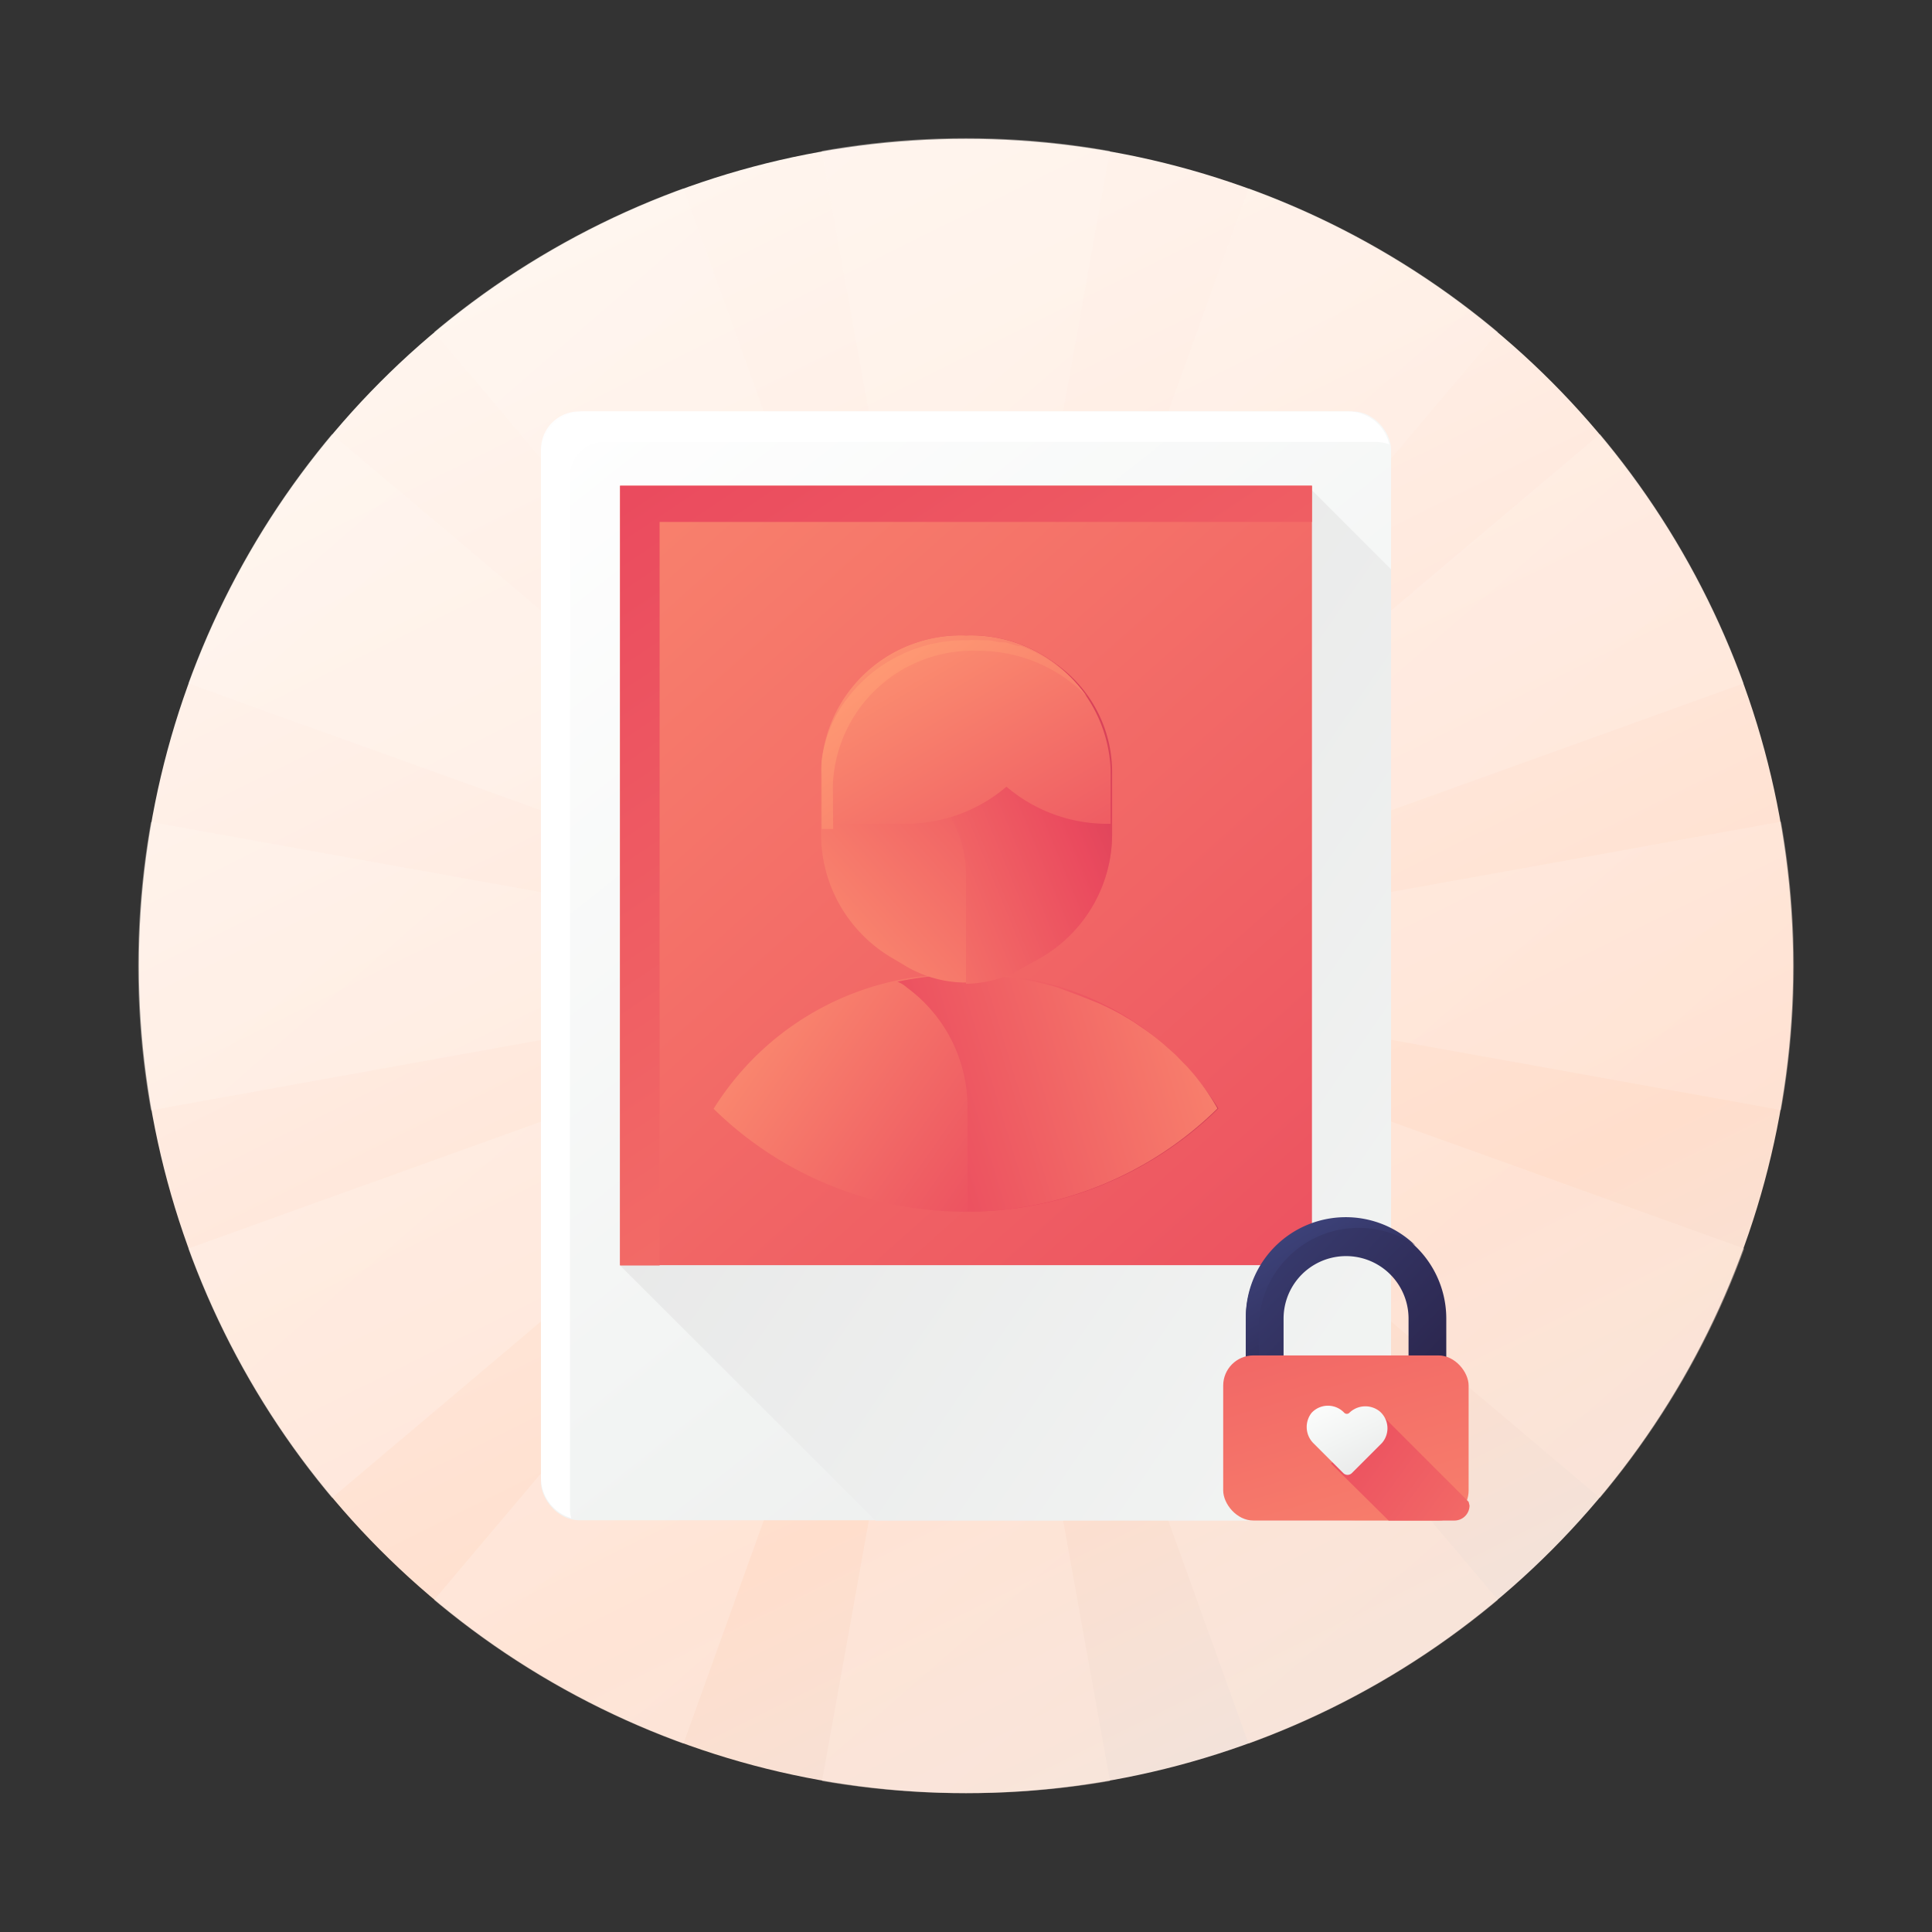 <svg xmlns="http://www.w3.org/2000/svg" xmlns:xlink="http://www.w3.org/1999/xlink" viewBox="0 0 64 64"><rect x="0" y="0" width="64" height="64" fill="#333333" stroke="none"/><defs><style>.cls-1{isolation:isolate;}.cls-2{fill:url(#linear-gradient);}.cls-3{opacity:0.41;mix-blend-mode:multiply;}.cls-4{fill:url(#linear-gradient-2);}.cls-5{fill:url(#linear-gradient-3);}.cls-6{fill:url(#linear-gradient-4);}.cls-7{fill:url(#linear-gradient-5);}.cls-8{fill:url(#linear-gradient-6);}.cls-9{fill:url(#linear-gradient-7);}.cls-10{fill:url(#linear-gradient-8);}.cls-11{fill:url(#linear-gradient-9);}.cls-12{fill:url(#linear-gradient-10);}.cls-13{fill:url(#linear-gradient-11);}.cls-14{fill:url(#linear-gradient-12);}.cls-15{fill:url(#linear-gradient-13);}.cls-16{fill:url(#linear-gradient-14);}.cls-17{fill:url(#linear-gradient-15);}.cls-18{fill:#fff;}.cls-19{fill:url(#linear-gradient-16);}.cls-20{fill:url(#linear-gradient-17);}.cls-21{fill:url(#linear-gradient-18);}.cls-22{fill:url(#linear-gradient-19);}.cls-23{fill:url(#linear-gradient-20);}.cls-24{fill:url(#linear-gradient-21);}.cls-25{fill:url(#linear-gradient-22);}.cls-26{fill:url(#linear-gradient-23);}.cls-27{fill:url(#linear-gradient-24);}.cls-28{fill:url(#linear-gradient-25);}.cls-29{fill:url(#linear-gradient-26);}.cls-30{fill:url(#linear-gradient-27);}.cls-31{fill:url(#linear-gradient-28);}</style><linearGradient id="linear-gradient" x1="16.93" y1="1.62" x2="49.26" y2="66.78" gradientUnits="userSpaceOnUse"><stop offset="0" stop-color="#fff8f2"></stop><stop offset="0.29" stop-color="#ffeee5"></stop><stop offset="0.67" stop-color="#ffdecc"></stop><stop offset="0.99" stop-color="#e8e6e6"></stop></linearGradient><linearGradient id="linear-gradient-2" x1="20.54" y1="2.33" x2="89.04" y2="81.17" gradientUnits="userSpaceOnUse"><stop offset="0" stop-color="#fff8f2"></stop><stop offset="0.36" stop-color="#ffeee5"></stop><stop offset="0.76" stop-color="#ffdecc"></stop></linearGradient><linearGradient id="linear-gradient-3" x1="4.22" y1="16.51" x2="72.72" y2="95.34" xlink:href="#linear-gradient-2"></linearGradient><linearGradient id="linear-gradient-4" x1="16.12" y1="6.16" x2="84.62" y2="85" xlink:href="#linear-gradient-2"></linearGradient><linearGradient id="linear-gradient-5" x1="8.63" y1="12.67" x2="77.13" y2="91.51" xlink:href="#linear-gradient-2"></linearGradient><linearGradient id="linear-gradient-6" x1="7.3" y1="13.83" x2="75.8" y2="92.67" xlink:href="#linear-gradient-2"></linearGradient><linearGradient id="linear-gradient-7" x1="17.46" y1="5" x2="85.96" y2="83.84" xlink:href="#linear-gradient-2"></linearGradient><linearGradient id="linear-gradient-8" x1="3.38" y1="17.24" x2="71.88" y2="96.08" xlink:href="#linear-gradient-2"></linearGradient><linearGradient id="linear-gradient-9" x1="21.38" y1="1.6" x2="89.88" y2="80.43" xlink:href="#linear-gradient-2"></linearGradient><linearGradient id="linear-gradient-10" x1="1.86" y1="18.56" x2="70.36" y2="97.39" xlink:href="#linear-gradient-2"></linearGradient><linearGradient id="linear-gradient-11" x1="22.89" y1="0.28" x2="91.39" y2="79.12" xlink:href="#linear-gradient-2"></linearGradient><linearGradient id="linear-gradient-12" x1="2" y1="18.44" x2="70.5" y2="97.28" xlink:href="#linear-gradient-2"></linearGradient><linearGradient id="linear-gradient-13" x1="22.76" y1="0.4" x2="91.26" y2="79.23" xlink:href="#linear-gradient-2"></linearGradient><linearGradient id="linear-gradient-14" x1="17.02" y1="13.17" x2="70.31" y2="80.16" gradientUnits="userSpaceOnUse"><stop offset="0" stop-color="#fff"></stop><stop offset="0.34" stop-color="#f2f4f3"></stop><stop offset="0.68" stop-color="#e6e6e6"></stop><stop offset="0.98" stop-color="#cad0d7"></stop></linearGradient><linearGradient id="linear-gradient-15" x1="74.35" y1="59.5" x2="0.24" y2="8.55" xlink:href="#linear-gradient-14"></linearGradient><linearGradient id="linear-gradient-16" x1="8.24" y1="2.37" x2="63.96" y2="64.83" gradientUnits="userSpaceOnUse"><stop offset="0" stop-color="#ff9c74"></stop><stop offset="0.7" stop-color="#ea4a5e"></stop><stop offset="1" stop-color="#b2314e"></stop></linearGradient><linearGradient id="linear-gradient-17" x1="53.63" y1="61.25" x2="9" y2="-5.27" xlink:href="#linear-gradient-16"></linearGradient><linearGradient id="linear-gradient-18" x1="23.31" y1="30.28" x2="40.23" y2="42.09" xlink:href="#linear-gradient-16"></linearGradient><linearGradient id="linear-gradient-19" x1="45.01" y1="32.29" x2="23.01" y2="38.99" xlink:href="#linear-gradient-16"></linearGradient><linearGradient id="linear-gradient-20" x1="24.63" y1="33.25" x2="39.34" y2="20.19" xlink:href="#linear-gradient-16"></linearGradient><linearGradient id="linear-gradient-21" x1="19.83" y1="32.8" x2="41.73" y2="23.77" gradientUnits="userSpaceOnUse"><stop offset="0" stop-color="#ffaf74"></stop><stop offset="0.2" stop-color="#ff9c74"></stop><stop offset="0.7" stop-color="#ea4a5e"></stop><stop offset="1" stop-color="#b2314e"></stop></linearGradient><linearGradient id="linear-gradient-22" x1="25.69" y1="14.99" x2="39.46" y2="38.69" xlink:href="#linear-gradient-21"></linearGradient><linearGradient id="linear-gradient-23" x1="25.89" y1="17.73" x2="40.49" y2="36.77" gradientUnits="userSpaceOnUse"><stop offset="0" stop-color="#ffaf74"></stop><stop offset="0.2" stop-color="#ff9c74"></stop><stop offset="0.87" stop-color="#ea4a5e"></stop><stop offset="1" stop-color="#b2314e"></stop></linearGradient><linearGradient id="linear-gradient-24" x1="38.57" y1="38.03" x2="52.76" y2="51.73" gradientUnits="userSpaceOnUse"><stop offset="0.13" stop-color="#3c4178"></stop><stop offset="0.79" stop-color="#241b3c"></stop></linearGradient><linearGradient id="linear-gradient-25" x1="41.89" y1="39.73" x2="47.62" y2="49.09" xlink:href="#linear-gradient-24"></linearGradient><linearGradient id="linear-gradient-26" x1="48.23" y1="59.92" x2="37.8" y2="24.76" xlink:href="#linear-gradient-16"></linearGradient><linearGradient id="linear-gradient-27" x1="55.97" y1="55.97" x2="38.43" y2="43.22" xlink:href="#linear-gradient-16"></linearGradient><linearGradient id="linear-gradient-28" x1="43.97" y1="45.96" x2="46.16" y2="50.71" xlink:href="#linear-gradient-14"></linearGradient></defs><title>private photo man</title><g class="cls-1"><g id="Layer_3" data-name="Layer 3"><circle class="cls-2" cx="32" cy="32" r="27.4"></circle><g class="cls-3"><path class="cls-4" d="M32,31.52,36.77,5a27.15,27.15,0,0,0-9.55,0Z"></path><path class="cls-5" d="M32,59.4A27.54,27.54,0,0,0,36.77,59L32,32.48,27.23,59A27.54,27.54,0,0,0,32,59.4Z"></path><path class="cls-6" d="M31.76,31.58,22.64,6.24A27.36,27.36,0,0,0,14.38,11Z"></path><path class="cls-7" d="M32.24,32.42l9.12,25.34A27.36,27.36,0,0,0,49.62,53Z"></path><path class="cls-8" d="M6.24,22.64l25.34,9.12L11,14.38A27.36,27.36,0,0,0,6.24,22.64Z"></path><path class="cls-9" d="M53,49.62a27.36,27.36,0,0,0,4.78-8.26L32.42,32.24Z"></path><path class="cls-10" d="M5,27.23a27.15,27.15,0,0,0,0,9.55L31.52,32Z"></path><path class="cls-11" d="M59,36.77a27.15,27.15,0,0,0,0-9.55L32.48,32Z"></path><path class="cls-12" d="M11,49.62,31.58,32.24,6.24,41.36A27.36,27.36,0,0,0,11,49.62Z"></path><path class="cls-13" d="M32.42,31.76l25.34-9.12A27.36,27.36,0,0,0,53,14.38Z"></path><path class="cls-14" d="M22.64,57.76l9.12-25.34L14.38,53A27.36,27.36,0,0,0,22.64,57.76Z"></path><path class="cls-15" d="M41.36,6.24,32.24,31.58,49.62,11A27.36,27.36,0,0,0,41.36,6.24Z"></path></g></g><g id="Layer_2" data-name="Layer 2"><rect class="cls-16" x="17.92" y="13.63" width="28.16" height="36.73" rx="1.26" ry="1.26"></rect><path class="cls-17" d="M43.37,16.15,20.54,41.92,29,50.37H44.66a1.42,1.42,0,0,0,1.42-1.42V18.86Z"></path><path class="cls-18" d="M18.88,50V15.77A1.14,1.14,0,0,1,20,14.64H45.62a1.38,1.38,0,0,1,.4.08,1.4,1.4,0,0,0-1.35-1.09H19.34a1.42,1.42,0,0,0-1.42,1.42V48.95a1.4,1.4,0,0,0,1,1.34A1.36,1.36,0,0,1,18.88,50Z"></path><rect class="cls-19" x="20.54" y="16.09" width="22.92" height="25.82"></rect><polygon class="cls-20" points="21.85 17.29 43.46 17.29 43.46 16.09 20.54 16.09 20.54 41.92 21.85 41.92 21.85 17.29"></polygon><path class="cls-21" d="M32,40.14a11.9,11.9,0,0,0,8.36-3.42A9.45,9.45,0,0,0,32,32.28a9.45,9.45,0,0,0-8.36,4.45A11.9,11.9,0,0,0,32,40.14Z"></path><path class="cls-22" d="M30.79,32.35q-.54.06-1.06.17h0a1.07,1.07,0,0,1,.32.2,4.91,4.91,0,0,1,2,3.9v3.52a11.9,11.9,0,0,0,8.28-3.42h0a7.49,7.49,0,0,0-1-1.38h0l-.4-.41,0,0-.37-.33c-.21-.18-.43-.35-.66-.51l-.35-.24,0,0,0,0-.4-.24q-.38-.21-.79-.39l0,0-.58-.23,0,0L35,32.7h0a10.78,10.78,0,0,0-2.13-.38h0c-.28,0-.56,0-.85,0a10.86,10.86,0,0,0-1.09.06Z"></path><path class="cls-23" d="M36.8,25.5A4.63,4.63,0,0,0,32,21.05a4.63,4.63,0,0,0-4.8,4.44h0v2.14a4.75,4.75,0,0,0,2.38,4.12L30,32A3.92,3.92,0,0,0,34,32l.46-.26a4.75,4.75,0,0,0,2.38-4.12V25.52h0Z"></path><path class="cls-24" d="M34.44,21.67l-4,4.16.43.43A3.83,3.83,0,0,1,32,29v3.59A3.92,3.92,0,0,0,34,32l.46-.26a4.75,4.75,0,0,0,2.38-4.12V25.52h0A4.38,4.38,0,0,0,34.44,21.67Z"></path><path class="cls-25" d="M32,21.05a4.63,4.63,0,0,0-4.8,4.44h0v1.8H30a5.15,5.15,0,0,0,3.34-1.23,5.15,5.15,0,0,0,3.34,1.23h.11v-1.8h0A4.63,4.63,0,0,0,32,21.05Z"></path><path class="cls-26" d="M27.59,26h0a4.63,4.63,0,0,1,4.8-4.44A5,5,0,0,1,36,23.07h0a4.57,4.57,0,0,0-.72-.8l-.07-.06-.35-.27-.09-.06a4.86,4.86,0,0,0-.45-.26h0a5,5,0,0,0-.5-.22l-.11,0-.4-.12-.17,0-.39-.07-.17,0a5.2,5.2,0,0,0-.57,0,4.9,4.9,0,0,0-4,2,4.22,4.22,0,0,0-.79,2,4.16,4.16,0,0,0,0,.45h0v1.8h.38Z"></path><path class="cls-27" d="M47.28,45.77a.62.62,0,0,1-.62-.62V43.68a2.07,2.07,0,1,0-4.14,0v1.47a.62.62,0,1,1-1.25,0V43.68a3.32,3.32,0,1,1,6.64,0v1.47A.62.62,0,0,1,47.28,45.77Z"></path><path class="cls-28" d="M41.7,45.5V44a3.31,3.31,0,0,1,5.19-2.74,3.31,3.31,0,0,0-5.62,2.38v1.47a.62.62,0,0,0,.48.61A.62.62,0,0,1,41.7,45.5Z"></path><rect class="cls-29" x="40.52" y="44.9" width="8.13" height="5.47" rx="1" ry="1"></rect><path class="cls-30" d="M48.65,49.75l-2.81-2.81-1.75,1.54L46,50.37h2.18a.5.5,0,0,0,.5-.5Z"></path><path class="cls-31" d="M45.7,46.75a.76.76,0,0,0-1,.05.12.12,0,0,1-.17,0l0,0a.74.74,0,0,0-1.08,0,.76.76,0,0,0,.05,1l1,1a.2.2,0,0,0,.28,0l1-1A.74.74,0,0,0,45.7,46.75Z"></path></g></g></svg>